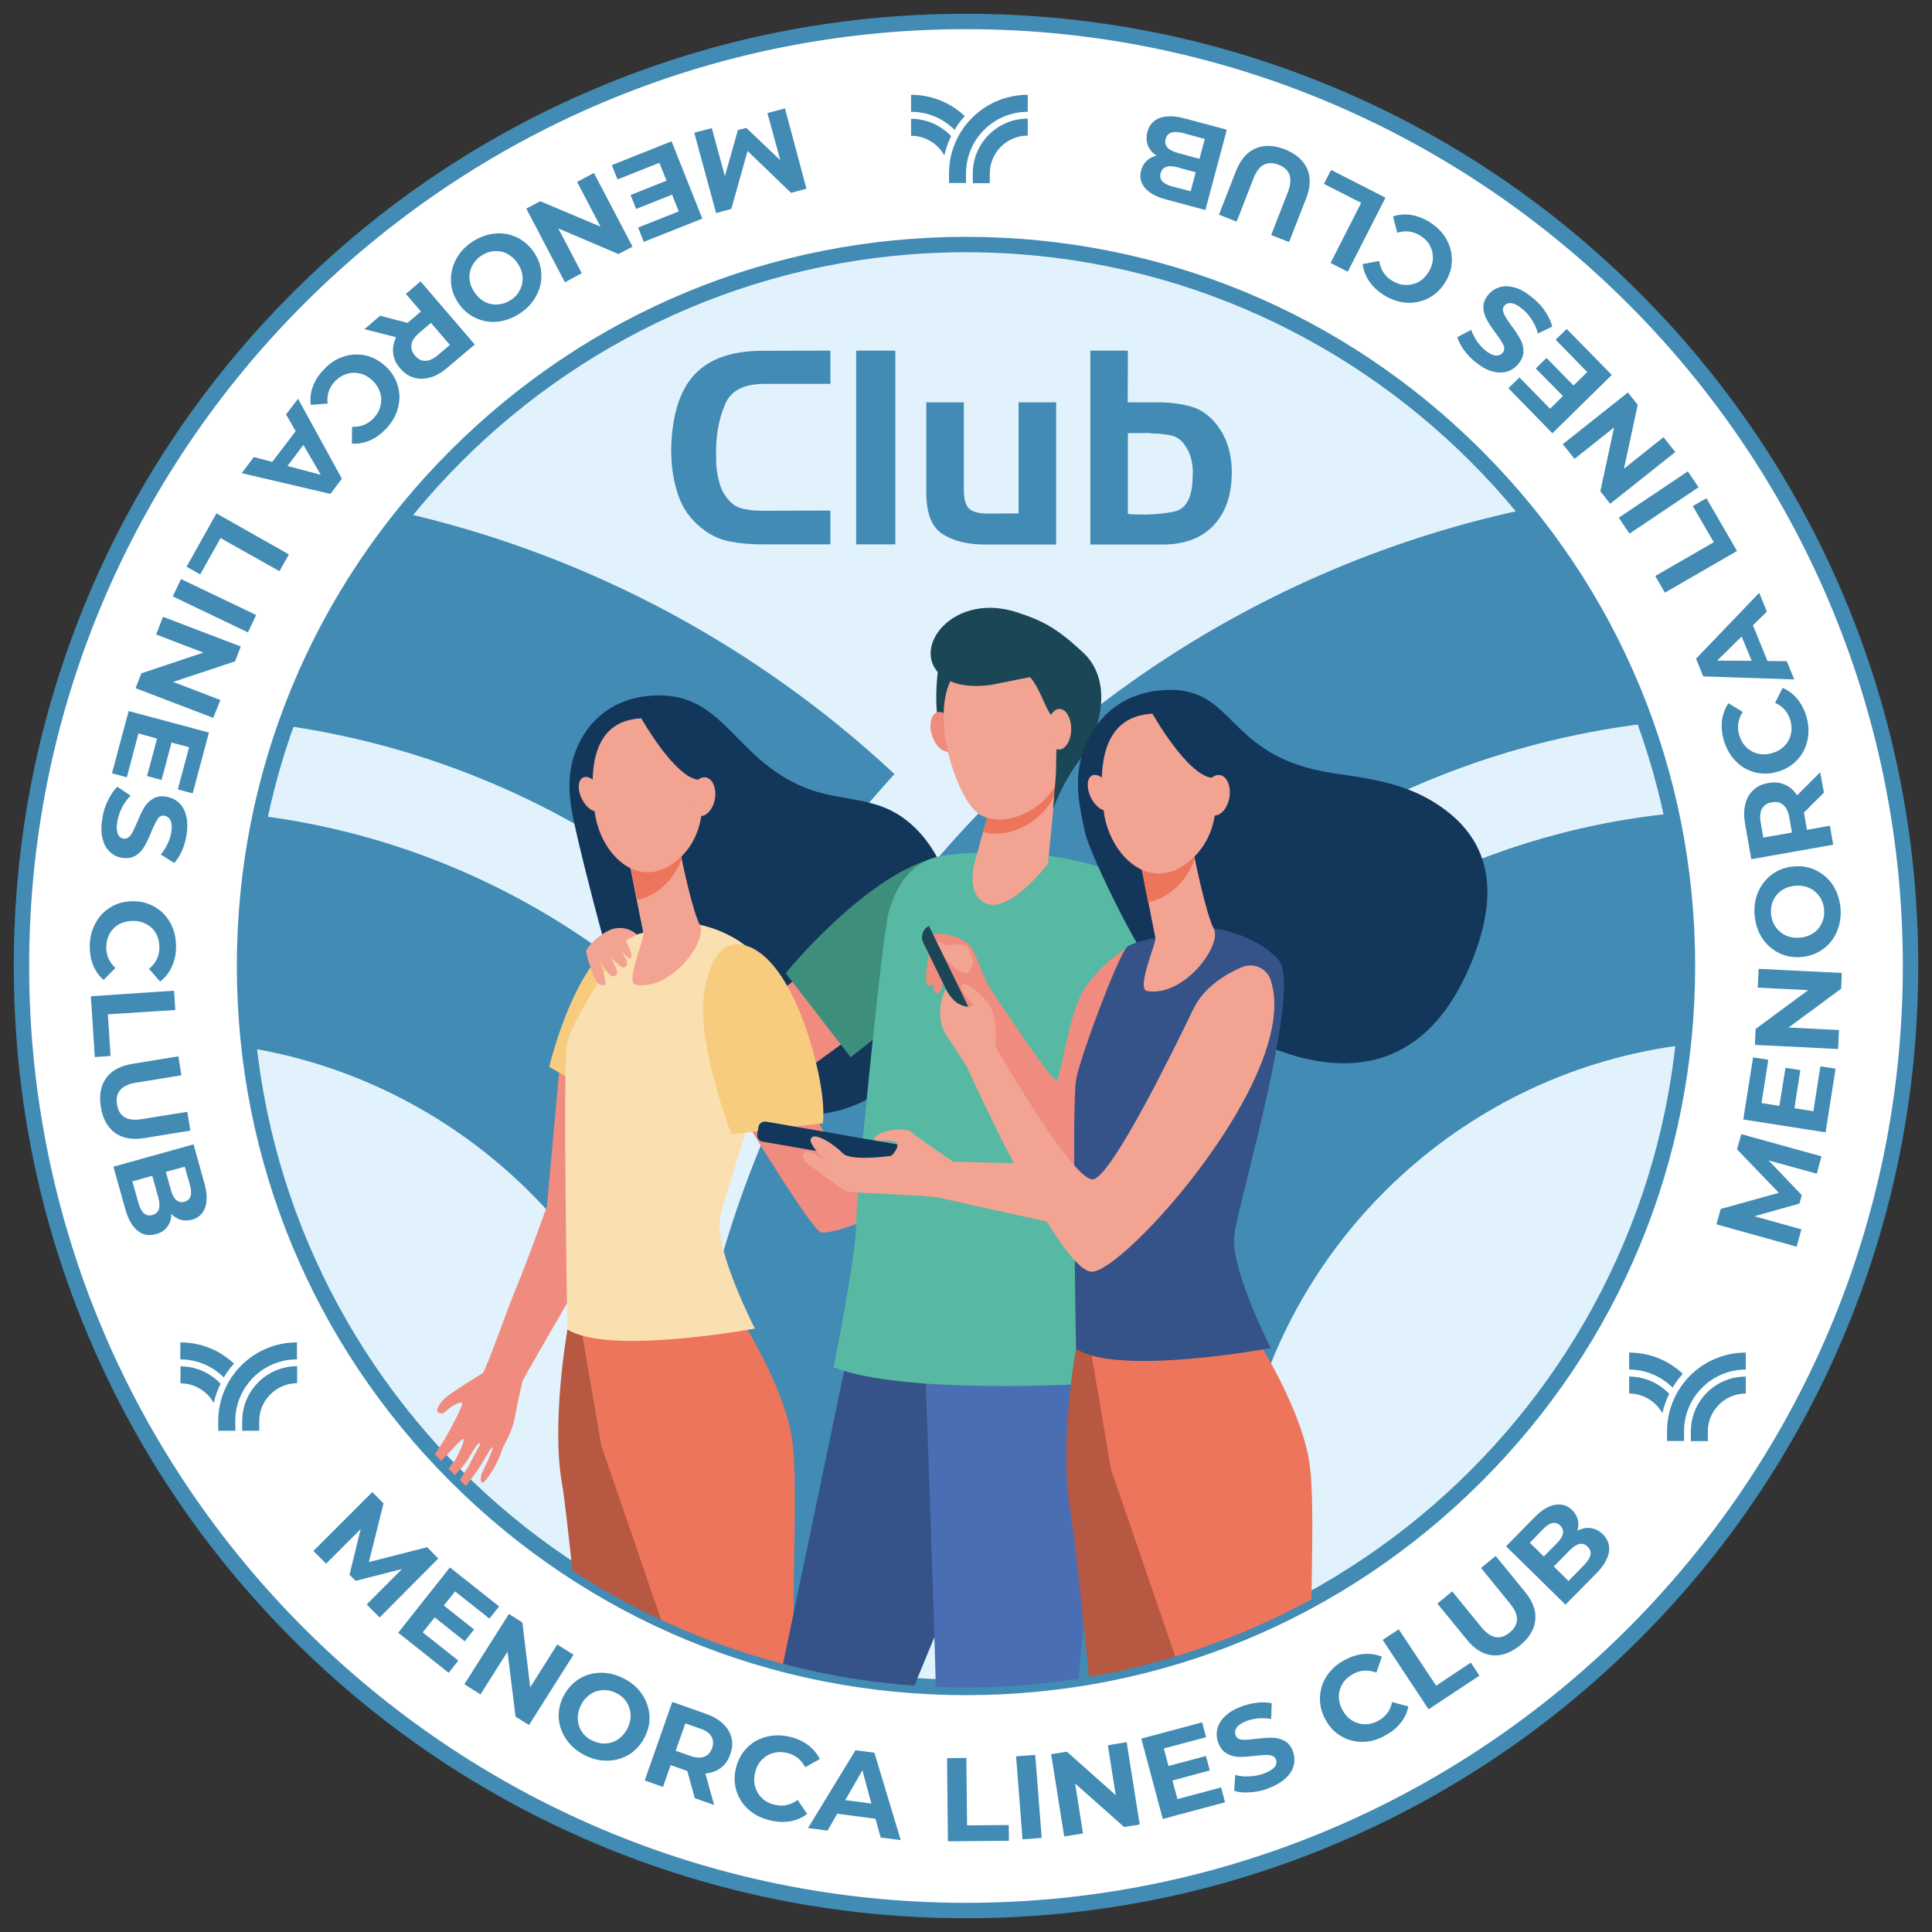 <?xml version="1.0" encoding="utf-8"?>
<!-- Generator: Adobe Illustrator 25.0.0, SVG Export Plug-In . SVG Version: 6.00 Build 0)  -->
<svg version="1.1" id="Capa_1" xmlns="http://www.w3.org/2000/svg" xmlns:xlink="http://www.w3.org/1999/xlink" x="0px" y="0px"
	 viewBox="0 0 1080 1080" style="enable-background:new 0 0 1080 1080;" xml:space="preserve">
<rect x="0" y="0" width="1080" height="1080" fill="#333333" stroke="none"/>
<style type="text/css">
	.st0{fill:#FFFFFF;}
	.st1{fill:#418BB4;}
	.st2{fill:#E1F2FC;}
	.st3{clip-path:url(#SVGID_1_);}
	.st4{fill-rule:evenodd;clip-rule:evenodd;fill:#418BB4;}
	.st5{clip-path:url(#SVGID_2_);}
	.st6{fill:#F08B7F;}
	.st7{fill:#13375A;}
	.st8{fill:#3D8F7C;}
	.st9{fill:#F7CC7F;}
	.st10{fill:#F3A391;}
	.st11{fill:#B75842;}
	.st12{fill:#ED755B;}
	.st13{fill:#FADFB1;}
	.st14{fill:#1A4655;}
	.st15{fill:#355389;}
	.st16{fill:#496EB3;}
	.st17{fill:#57B9A3;}
</style>
<g>
	<g>
		<circle class="st0" cx="540" cy="540" r="528"/>
		<path class="st1" d="M540,1072.3c-71.9,0-141.6-14.1-207.2-41.8c-63.4-26.8-120.3-65.2-169.2-114.1
			c-48.9-48.9-87.3-105.8-114.1-169.2C21.7,681.6,7.7,611.9,7.7,540s14.1-141.6,41.8-207.2c26.8-63.4,65.2-120.3,114.1-169.2
			S269.4,76.3,332.8,49.5C398.4,21.7,468.1,7.7,540,7.7s141.6,14.1,207.2,41.8c63.4,26.8,120.3,65.2,169.2,114.1
			c48.9,48.9,87.3,105.8,114.1,169.2c27.8,65.6,41.8,135.3,41.8,207.2s-14.1,141.6-41.8,207.2c-26.8,63.4-65.2,120.3-114.1,169.2
			c-48.9,48.9-105.8,87.3-169.2,114.1C681.6,1058.3,611.9,1072.3,540,1072.3z M540,16.3C251.3,16.3,16.3,251.3,16.3,540
			s234.9,523.7,523.7,523.7s523.7-234.9,523.7-523.7S828.7,16.3,540,16.3z"/>
	</g>
	<g>
		<g>
			<g>
				<circle class="st2" cx="540" cy="540" r="403.3"/>
				<path class="st1" d="M540,947.6c-108.9,0-211.2-42.4-288.2-119.4S132.4,648.9,132.4,540c0-108.9,42.4-211.2,119.4-288.2
					c77-77,179.4-119.4,288.2-119.4s211.2,42.4,288.2,119.4c77,77,119.4,179.4,119.4,288.2c0,108.9-42.4,211.2-119.4,288.2
					S648.9,947.6,540,947.6z M540,141c-220,0-399,179-399,399c0,220,179,399,399,399s399-179,399-399C939,320,760,141,540,141z"/>
			</g>
			<g>
				<defs>
					<circle id="SVGID_10_" cx="540" cy="540" r="403.3"/>
				</defs>
				<clipPath id="SVGID_1_">
					<use xlink:href="#SVGID_10_"  style="overflow:visible;"/>
				</clipPath>
				<g class="st3">
					<path class="st4" d="M92.9,400.9V271.7c157.2,0,300.6,61.6,407.1,161c-29.2,32-55.2,66.9-77.6,104.3
						C337.9,453,221.5,400.9,92.9,400.9L92.9,400.9z M345.3,731.6C296.4,642.9,201.2,582,92.9,582V452.7
						c119.6,0,227.9,50.9,304,131.8C374.2,630.6,356.6,679.8,345.3,731.6L345.3,731.6z"/>
					<path class="st4" d="M509.4,941.3H380.1v-72.7c0-329.6,267.4-596.9,596.9-596.9V401c-258.3,0-467.8,209.6-467.8,467.8
						L509.4,941.3L509.4,941.3z M689.9,868.7v72.7H560.7v-72.7c0-229.8,186.7-416.1,416.3-416.1v129.3
						C818.8,581.9,689.9,710.4,689.9,868.7L689.9,868.7z"/>
				</g>
			</g>
			<g>
				<defs>
					<circle id="SVGID_9_" cx="540" cy="540" r="403.3"/>
				</defs>
				<clipPath id="SVGID_2_">
					<use xlink:href="#SVGID_9_"  style="overflow:visible;"/>
				</clipPath>
				<g class="st5">
					<path class="st6" d="M239.9,816.4c0,0,3.6-4,4.5-5.4c1.2-1.7,4.5-7,4.5-7s10.8-19,9.3-19.8c-1.4-0.7-5.1,1.6-6.2,2.4
						c-1.1,0.9-2.4,1.9-3.5,2.9c-1.1,0.9-2.7,0.9-3.9-0.3s2.2-6,3.8-7.3c4.8-4.3,19.7-13.2,21.3-14.2c1.9-1.2,14.4-37.6,19.7-49.8
						c8.1-20.1,15.4-41.3,16.3-43.4l8.4-92.6l35.2-10.1c0,0-7.9,102.9-8.9,108c-0.4,2.4-22.8,47.6-22.8,47.6
						c-12.4,21.5-23.4,40.5-25.4,44.3c0,0-3,12.7-4.5,20.9c-1.4,8.2-6.1,15.2-6.9,17.4c-0.1,0.3-2.3,8.2-8.3,16.2
						c-5.2,6.9-3.4-2.1-3.4-2.1s7.3-14.5,6.1-15c-1-0.3-4.5,7.9-10.2,15.5c-1.4,2-2.9,3.9-4.2,5.7c-3.6,4.7-7.4,3.8-4.4-1.7
						c1-1.9,2.8-5.1,4.4-7.2c1.8-2.2,2.6-4.9,3.8-7c2.3-4.2,4-7.2,3.8-7.2c-0.3,0-0.4-1.2-2,0.9c-2,2.4-4.9,8.7-8.1,12
						c-1.8,1.9-5.2,6.2-5.2,6.2s-6.4,6.2-6.9,6c-2.4-1.6,0.9-7.3,3.7-9.7c1-2.3,4.8-6.8,4.8-6.8s5.7-10.5,4.2-11.4
						c-1.2-0.7-19.7,22-22,20.3C234.7,823.5,239.9,816.4,239.9,816.4"/>
					<path class="st6" d="M595,619.9c0.4-0.3,1.7-2.4,3-3.9c1.8-2.1,3.5-3.7,3.5-3.7s0-1.4,0.6-3.6c0.2-0.9,1-2.1,1.2-3.1
						c0.2-1,0.1-2.2,0.4-3.2c0.7-2.6,1.9-4.3,3.3-4.1c1.2,0.2-0.9,15.7-0.9,15.7c-7.8,9.7-11.1,23.6-43.6,34
						c-15.9,8.1-96.4,45-104,40.7c-4.3-2.3-25.4-35.3-40.9-60.8c7.5-3.8,23.5-11.9,32.2-16.5c8.4,17.8,20.4,40.3,23.3,41.3
						c0.8,0.2,2.4,0.3,63.5-19c1.6-0.6,3.1-1,4.8-1.4c4.3-1.3,8.9-2.9,13.8-4.4l8.4-12.9c0,0,16.6-17.8,19.2-16.5
						c1.2,0.6,0.4,2.6-0.9,4.7v0.1c-0.2,0.3-0.3,0.7-0.6,0.9c-1.4,2.2-3.2,4.4-3.4,5.1c-0.3,0.8-0.8,2.3-0.9,4
						c14.3-7.8,11.9-8.3,14.9-12.4c0.7-1,1.9-1.9,2.6-2.8c1.1-1.7,1.2-3.7,2.2-5c1.3-1.9,3.3-2.7,4-2.7c0.8-0.1,0.8,1.2,0.2,3.2
						c-3.4,12.2-11.1,18.5-12.4,21.4c-0.9,1.9,2.1-0.6,5.3-5.5c0.8-1.2,2.4-2.4,3.3-4.2c0.6-1.2,0.7-2.7,1.2-3.9
						c0.6-1.1,1.3-2,1.8-2.9c0.7-1.2,1-3.2,1.6-4.1c2.1-3.3,3.9-4.3,4.4-4.4c1.2-0.2-4.7,17.8-4.7,17.8s-6.3,10.5-8,12.7
						C593.1,620.3,592.7,622.1,595,619.9"/>
					<path class="st7" d="M322.1,465.1c-3.7-16.4-7.1-33,2.3-51c7.7-14.7,21-23,36.4-24.9c43.7-5.2,47.5,33.9,88.9,51
						c17.7,7.3,35.9,5.2,51.7,14.7c28.6,17.1,43.8,64.8,24.8,109.5c-46.5,109-155.8,37.6-169.9,16.2
						C345.9,564.5,324.4,475.6,322.1,465.1"/>
					<path class="st6" d="M333.5,537.1c23.4,7.3,86.8,27.9,90.1,27.1l57.8-46.1l35.6,31.2c0,0-79.3,58.8-83.8,61
						c-3.3,1.6-73.2-34.4-106.1-50.5C327.4,549.1,328.3,546.5,333.5,537.1"/>
					<path class="st8" d="M439.2,544l36.3,47c0,0,38.2-29.4,52.2-45.2c17.1-19.2,35.7-60.3,33.1-61.8c-7.8-4.2-24.4-7.7-35.9-5
						C484.9,487.7,439.2,544,439.2,544"/>
					<path class="st9" d="M343.6,617.4l-36.6-21c0,0,16.6-70.2,46.4-72.5L343.6,617.4z"/>
					<path class="st10" d="M496.6,1154.1c0,0,3.1,31.6,11.1,37.4c8,5.8,18.6,27.3,13.3,38.9c-1.7,3.7-5,5.8-8.8,6.9
						c-11.2,3.4-23.2-2.3-27.9-13.1c-2.7-6-5-14-5.4-24.1c-1.2-25.6-9.2-38.7-9.2-38.7L496.6,1154.1z"/>
					<path class="st10" d="M373.8,1167c0,0-2.6,31.9-0.4,42.3c1.1,5.6,7.2,17,4.4,22.2c-2.8,5.2-6,6.5-6,6.5l-72.5,1.2
						c-4,0.1-1.3-2.4,1.9-4.8c5.2-3.8,9.4-6.3,26.1-14.4c1.1-0.6,5-3,6.4-3.9c3.7-2.2,7.2-5.7,10.4-9.1c5.2-5.8,5.7-33.9,5.7-33.9
						L373.8,1167z"/>
					<path class="st11" d="M317.2,743.2c0,0-9.1,51.7-3.1,85.7c6,34,34.7,348.5,34.7,348.5l31.9,1.8c0,0,6.7-131.5,5.5-149.7
						c-1.2-18.3-10.6-48.9-10.6-48.9l3.2-106.1l-40.4-139.3L317.2,743.2z"/>
					<path class="st12" d="M411.1,732.3c0,0,25.2,37.9,31.2,69.2c6,31.3-4.4,127.6,7.1,168.6c6.2,22.2,29.9,56.5,33.5,85.3
						c3.5,28.8,17.7,103.9,17.7,103.9l-31.9,6.3l-74.3-187.9L336.1,808l-15-87.5L411.1,732.3z"/>
					<path class="st13" d="M390.8,516.9c0,0,17.3,2.9,30.2,15.4c27.6,27-16.2,131.2-18.6,149.4c-2.4,18.3,19.6,61,19.6,61
						s-82.4,15.2-104.8,0.4c0,0-2.7-146.7-0.2-159.7c2.4-13.1,29.2-53.3,34.1-58.5C355.8,519.7,390.8,516.9,390.8,516.9"/>
					<path class="st10" d="M379.7,472.4c0,0,0.2,1,0.4,2.7c1.4,8,7.2,34.5,11.1,41.9c4.7,8.8-16,37-35.9,33.5
						c-5.9-1,5-25.9,4.4-28.5c-1-5-2.3-11.9-3.8-19c-0.8-4-1.6-8-2.3-11.8c-2.1-10.8-3.9-19.5-3.9-19.5L379.7,472.4z"/>
					<path class="st12" d="M380.2,475.1c-0.3-1.7-0.4-2.7-0.4-2.7l-29.8-0.8c0,0,1.8,8.8,3.9,19.5c0.8,3.8,1.6,7.8,2.3,11.8
						c4.5-0.7,9.4-2.9,14.2-7.1c5.2-4.6,8.7-10.1,10.8-16C380.7,478,380.4,476.3,380.2,475.1"/>
					<path class="st10" d="M361.8,401.5c0,0,12.2,1.7,21,13.1c8.8,11.3,18.3,46.5-3.5,65.7c-21.8,19.1-43.5-2.6-46.7-25.5
						C329.3,431.8,329.9,400.7,361.8,401.5"/>
					<path class="st10" d="M325.4,446.9c2.7,5.1,7,7.9,9.8,6.2c2.8-1.6,3-7,0.3-12.1c-2.7-5.1-7-7.9-9.8-6.2
						C322.9,436.4,322.8,441.9,325.4,446.9"/>
					<path class="st7" d="M358.1,400.9c0,0,18.7,33.4,32.2,35c13.4,1.6,15.2,19.3,15.2,19.3s-4.8-41-18.1-48.9
						C374.1,398.5,358.1,400.9,358.1,400.9"/>
					<path class="st10" d="M385.8,443.9c-1.1,6,1.1,11.4,4.9,12.2c3.8,0.8,7.8-3.4,8.9-9.3c1.1-6-1.1-11.4-4.9-12.2
						C390.9,433.8,386.9,438,385.8,443.9"/>
					<path class="st8" d="M482.2,1218.5c17.4,3.2,29.1-7,35-14.7c4.4,8.7,7.1,19.4,3.9,26.5c-2.9,6.2-10.6,8-17.3,8.2
						c-7,0.2-13.5-3.4-17-9.4C485.2,1226.3,483.5,1222.7,482.2,1218.5"/>
					<path class="st8" d="M333.7,1215.9c19.2,4.9,33.4,1.6,41.3-1.7c2,5.8,4.8,13.1,3.3,17.2c-1.8,5.1-4.2,6.3-6.4,6.3
						c-17.5,0.4-64.1,1.1-77.5,1.2c-1.9,0-2.9-2.1-1.7-3.6C295.9,1231.7,332.3,1216.8,333.7,1215.9"/>
					<path class="st9" d="M460,627.9l-51.2,6.2c0,0-19-50.5-15.4-77.1c3.5-26.5,13.5-29.2,19.1-29.1c15.4,0.6,30.2,21.1,40.1,53.3
						C462.5,613.4,460,627.9,460,627.9"/>
					<path class="st10" d="M462.8,1175.4l1.7,29.9c0.7,3.8,3.1,13.1,3.1,16.5c0,12.9-57.3-11-44.5-16.7c1.1-0.6,7.2-4.4,7.7-8.8
						c0.6-6.8,2.1-20.4,2.1-20.4L462.8,1175.4z"/>
					<path class="st14" d="M423.2,1205.1c0,0,13.4,4,20.4,4.9c6.9,1,16-7.3,20.9-5.1c5.3,2.4,4.3,31.6,4.3,31.6s-75.1,5.9-95.4-0.7
						C365.3,1233.2,395.7,1214.2,423.2,1205.1"/>
					<path class="st10" d="M589.2,1175.4l1.7,29.9c0.7,3.8,3.1,13.1,3.1,16.5c0,12.9-57.3-11-44.5-16.7c1.1-0.6,9.1-7.3,9.4-11.8
						c0.6-6.8,0.2-17.5,0.2-17.5L589.2,1175.4z"/>
					<path class="st14" d="M549.6,1205.1c0,0,13.4,4,20.4,4.9c6.9,1,16-7.3,20.9-5.1c5.3,2.4,6.8,31,6.8,31s-79.7,7.4-97.8,2.1
						C491.6,1235.6,522,1214.2,549.6,1205.1"/>
					<path class="st15" d="M498.3,745.8L474,756.2l-50.9,243.9l2.1,182.9l40.9,1c0,0,19.1-160,19.1-172.3
						c0-12.4,88.1-216.9,88.1-216.9L498.3,745.8z"/>
					<path class="st16" d="M517,759.1c0,0,6.8,185.1,6.8,216.7c0,31.6,9.6,209.7,9.6,209.7l56.9,1.9c0,0,3-54.1,7.3-133.6
						c0.7-12.4-0.9-37.5,0-50.5c6.4-92.7,19-180,13-214.6c-1-5.6-2.8-20.1-6.3-23.8C577.5,737.3,517,759.1,517,759.1"/>
					<path class="st17" d="M584.6,478.1c0,0,28.3,3.9,35.7,9.4c8.4,6.2,17.7,20,17.7,20s-34.7,164.3-34.8,192
						c0,21.4,7.5,73.9,7.5,73.9s-104.9,6.7-144.7-9.1c0,0,12.5-62.5,12.5-78.9c0-16.4,15-165.6,18.4-176c3.1-9.4,8.8-26.4,27.9-30.6
						C544.1,474.6,584.6,478.1,584.6,478.1"/>
					<path class="st7" d="M512.4,645.3l-0.7,3.9c-0.3,2-2.2,3.3-4.3,3l-81.1-14c-2-0.3-3.3-2.2-3-4.3l0.7-3.9c0.3-2,2.2-3.3,4.3-3
						l81.1,14.1C511.4,641.4,512.8,643.3,512.4,645.3"/>
					<path class="st10" d="M627.4,499.3c-9.5-0.2-18,62.6-11.9,68.7c6,6.2,7.2,83.6,7.2,83.6l-89.8-2.2
						c-1.8-1.2-20.5-13.8-23.3-16.5c-2.8-2.9-16.5-1.4-20.2,2.6c-3.7,4,8.1,0.8,11.3,2.9c3.2,2.2-2.4,7.7-2.4,7.7
						s-22.7,3.3-27.2-1.4c-4.4-4.7-16.3-12.7-17.9-8c-0.9,2.4,5.3,9.8,8.8,12.9c-4.3-3.2-9.4-6.7-11.2-6c-3.2,1.1-1.9,5.2-0.1,6.4
						c1.8,1.2,19.9,15,22.6,16c2.8,1,44.8,2,52,3.6c0,0,118.5,27,125.1,25.3c5.9-1.4,11.8-39.4,11.8-68.5
						C662.3,597.1,657.2,500.2,627.4,499.3"/>
					<path class="st17" d="M615.1,485c0,0,16.5,3.8,33.7,23.1c15.5,17.5,25.4,115.6,25.4,115.6l-53.7,8.7l-4.3-47.4l-14.3-21.7
						L615.1,485z"/>
					<path class="st10" d="M356,522.4c0,0-3.8-4.1-10.8-3.6c-7,0.4-16.2,9.3-17.4,12.5c-0.7,1.7,3.8,14.5,5.7,17.4
						c1.1,1.7,3.8,2.6,4.7,1.7c0.6-0.6,0-3.6-0.2-4.1c-0.3-1.2-2.7-9.2-2.7-9.2s4.6,8,6.7,8.6c2.1,0.4,3.2-1.2,3.1-1.9
						c-0.7-3.4-4.1-10-4.1-10s5.3,7.8,7.9,7c2.6-0.8,1.6-3.6,1.1-4.6c-0.3-0.9-4-6.3-4-6.3s5.8,8,6.9,5.1c0.7-1.8-3.1-9.3-3.1-9.3
						L356,522.4z"/>
					<path class="st10" d="M590.2,438.4l-4.4,44.4c0,0-21.5,28.4-34.9,22.1c-11.3-5.3-6-22.9-6-22.9s2-7.9,4.7-16.9
						c1.9-6.3,3.4-13.2,3.3-18.2C552.7,434.8,590.2,438.4,590.2,438.4"/>
					<path class="st12" d="M549.7,465c1.9-6.2,3.4-13,3.3-18c-0.3-12.2,37.3-8.5,37.3-8.5l-0.6,5.4c-0.2,0.7-0.4,1.2-0.8,1.8
						C581,461.1,562.2,469.1,549.7,465"/>
					<path class="st14" d="M524.9,370.7c0,0-4.4,25.1,1.8,42c6.2,16.8,14.5,26.4,14.5,26.4l19.7-67.7L524.9,370.7z"/>
					<path class="st6" d="M521,411.1c1.9,6,6.3,10,9.8,8.8c3.4-1.1,4.8-6.9,2.8-12.9c-1.9-6-6.3-10-9.8-8.8
						C520.4,399.4,519.1,405.1,521,411.1"/>
					<path class="st10" d="M577.9,373.4c0.9-0.7,21.6,47.1,12.8,64.4c-8.9,17.3-31.6,25.3-43.6,17.1c-13.2-9.1-28.7-59.2-12.9-78.8
						C550.1,356.4,577.9,373.4,577.9,373.4"/>
					<path class="st14" d="M568.5,342.3c14.6,4.7,22.6,9.1,36.9,22.4c17.6,16.4,9.4,45-1.6,59.7c-11,14.8-15.1,28-15.1,28
						s1.4-16.8,1.6-20.3c0.1-3.2,0.1-14.1,0.6-17.1c1.3-8.1,1.6-9.9-3.1-15c-3.6-4-6.2-15-12-21.5l-21.5,4.3c0,0-13.6,2.4-23-2
						C504.6,368.1,529.8,329.6,568.5,342.3"/>
					<path class="st10" d="M585.5,407.5c-0.1,6.3,2.8,11.4,6.4,11.5c3.7,0.1,6.8-5,6.9-11.2c0.1-6.3-2.8-11.4-6.4-11.5
						C588.7,396.1,585.6,401.3,585.5,407.5"/>
					<path class="st6" d="M634.3,550.6l-4.5-20.8c0,0-15,9.5-23.7,23.1c-8.8,13.5-12.9,49.7-15.4,51.1c-2.4,1.3-30.1-41.2-34.9-48
						c-6-8.3-8.2-17.9-12-25.1c-3.8-7.2-16.9-9.7-21.8-8.8c-5,0.9,6.9,22.1,6.9,22.1s29.9,52.1,39.9,80.5c10,28.5,41.1,42.1,46.1,38
						C619.7,658.7,634.3,550.6,634.3,550.6"/>
					<path class="st10" d="M543.4,535c0,0-1.2-5.4-4.5-6.5c-3.3-1.1-9.2-0.1-9.5,0c-0.3,0.1-6.9-3.3-6.9-3.3l5.3,10
						c0,0,10.4,12.3,14,7.8C545.2,538.1,543.4,535,543.4,535"/>
					<path class="st6" d="M520.6,525.5c0,0-3.8,19.2-2.8,23.2c1,4,3.3,1.9,3.8,1c1.9-3.7,3.1-16,3.1-16L520.6,525.5z"/>
					<path class="st6" d="M528.7,541.5c0,0-1.8,11.9-3.7,13.3c-1.2,0.9-2.8,0.3-3.2-2c-0.4-2.4,2.4-17.1,2.4-17.1L528.7,541.5z"/>
					<path class="st14" d="M539.7,575.3l6.2-3.1l-26.6-54.6c-3.4,1.7-4.9,5.9-3.2,9.3L539.7,575.3z"/>
					<path class="st7" d="M606.5,465.1c-3.8-17.1-7.4-34.3,2.4-53.1c8-15.2,21.8-23.9,37.8-25.9c45.4-5.4,35.7,37.1,99.2,46.2
						c19.7,2.9,38,5.5,54.5,15.4c29.7,17.8,40.9,46.2,21.2,92.5c-48.2,113.4-166.7,17.1-181.3-5.2
						C629.4,518.5,608.9,476.1,606.5,465.1"/>
					<path class="st10" d="M788,1181.4c0,0,3.2,32.9,11.5,38.9c8.3,6,19.4,28.3,13.9,40.4c-1.8,3.8-5.2,6-9.1,7.2
						c-11.6,3.6-24.1-2.4-29.1-13.7c-2.8-6.2-5.2-14.5-5.7-25.1c-1.2-26.6-9.5-40.3-9.5-40.3L788,1181.4z"/>
					<path class="st10" d="M660.3,1194.8c0,0-2.7,33.2-0.4,44c1.1,5.8,7.4,17.7,4.5,23.1c-2.9,5.4-6.2,6.8-6.2,6.8l-75.4,1.2
						c-4.1,0.1-1.4-2.6,1.9-5c5.4-4,9.8-6.7,27.1-15c1.1-0.6,5.2-3.1,6.8-4.1c3.8-2.3,7.5-5.9,10.8-9.5c5.4-6,5.9-35.2,5.9-35.2
						L660.3,1194.8z"/>
					<path class="st11" d="M601.4,754.2c0,0-9.5,53.8-3.2,89.2c6.2,35.3,36.2,362.4,36.2,362.4l33.3,1.9c0,0,7-136.7,5.8-155.7
						c-1.2-19-11.1-50.8-11.1-50.8l3.3-110.4l-42.1-144.9L601.4,754.2z"/>
					<path class="st12" d="M699.1,742.9c0,0,26.2,39.3,32.4,71.9c6.2,32.5-4.5,132.7,7.4,175.3c6.5,23.1,31.1,58.7,34.8,88.6
						c3.8,29.9,18.4,108,18.4,108l-33.3,6.6L681.7,998l-60.6-176.5l-15.5-90.9L699.1,742.9z"/>
					<path class="st15" d="M678,518.9c0,0,23,2.6,36.6,17.5c13.8,14.9-22.2,134.9-24.6,153.9c-2.4,19,20.4,63.3,20.4,63.3
						s-85.6,15.9-108.9,0.4c0,0-2.4-136.7,0-150.2c2.4-13.5,23.3-68.7,28.3-74.2C634.7,524.4,678,518.9,678,518.9"/>
					<path class="st10" d="M710.3,547.8c-2.2-6.7-9.8-9.9-16.2-7.1c-8.9,3.8-21.1,11.1-27.1,23.5c-10,20.8-44.9,92.3-55.7,95
						c-10.8,2.7-54.8-74.2-54.8-74.2s1.2-13.5-2.4-21.3c-3.8-7.7-15-15.9-16.6-13.1c-1.7,2.7,6.2,9.5,6.2,10.9
						c0,1.3-3.3,2.2-7.9-0.4c-4.5-2.7-7.1-8.2-7.1-8.2s-7.5,13.7,0.4,25.9c7.9,12.2,11.2,17.2,11.2,17.2s51.1,113.6,69.8,114.9
						C627.6,712,727.9,600.6,710.3,547.8"/>
					<path class="st10" d="M666.4,472.8c0,0,0.2,1,0.6,2.8c1.6,8.3,7.5,36,11.5,43.5c4.9,9.2-16.6,38.4-37.3,34.9
						c-6.2-1.1,5.2-26.9,4.7-29.6c-1-5.2-2.4-12.3-3.9-19.7c-0.8-4.1-1.7-8.3-2.4-12.2c-2.2-11.2-4-20.3-4-20.3L666.4,472.8z"/>
					<path class="st12" d="M666.9,475.4c-0.3-1.8-0.6-2.8-0.6-2.8l-30.9-0.8c0,0,1.8,9.1,4,20.3c0.8,3.9,1.6,8.1,2.4,12.2
						c4.8-0.7,9.8-3,14.8-7.4c5.4-4.8,9.1-10.5,11.2-16.7C667.4,478.4,667.1,476.7,666.9,475.4"/>
					<path class="st10" d="M647.8,398.9c0,0,12.6,1.8,21.7,13.5c9.2,11.9,19.1,48.4-3.8,68.3c-22.7,19.9-45.3-2.7-48.6-26.5
						C614,430.5,614.6,398.1,647.8,398.9"/>
					<path class="st10" d="M610,446.2c2.7,5.2,7.3,8.2,10.2,6.5c2.9-1.7,3.1-7.3,0.3-12.5c-2.7-5.2-7.3-8.2-10.2-6.6
						C607.4,435.3,607.3,440.9,610,446.2"/>
					<path class="st7" d="M643.9,398.4c0,0,19.5,34.8,33.5,36.4c14,1.6,15.7,20.1,15.7,20.1s-5-42.6-18.9-50.8
						C660.5,395.9,643.9,398.4,643.9,398.4"/>
					<path class="st10" d="M672.9,443.1c-1.1,6.2,1.1,11.9,5.1,12.7c4,0.8,8.1-3.6,9.2-9.8c1.1-6.2-1.1-11.9-5.1-12.7
						C678.1,432.6,674,436.9,672.9,443.1"/>
					<path class="st8" d="M772.9,1248.4c18.1,3.3,30.2-7.3,36.4-15.2c4.5,9,7.4,20.2,4,27.5c-3,6.4-11.1,8.2-18,8.6
						c-7.2,0.2-14.1-3.6-17.6-9.9C776.1,1256.4,774.4,1252.7,772.9,1248.4"/>
					<path class="st8" d="M618.5,1245.8c20,5.1,34.7,1.7,42.9-1.7c2.1,6,5,13.5,3.4,17.9c-1.9,5.3-4.4,6.6-6.8,6.6
						c-18.2,0.4-66.7,1.1-80.6,1.3c-1.9,0-3-2.2-1.8-3.8C579.2,1262.1,617.1,1246.7,618.5,1245.8"/>
				</g>
			</g>
		</g>
		<g>
			<path class="st1" d="M405.6,225.4c-3.2,7.2-5,15.4-5.3,24.9c0,1.6,0,3.2,0,4.9c0,1.6,0.1,3.3,0.1,5c0.3,3.5,1,7,1.9,10.3
				c1,3.4,2.7,6.4,5,9c2.4,2.7,5.2,4.4,8.4,5c3.2,0.7,6.4,1,9.7,1c0.2,0,0.4,0,0.7,0c0.2,0,0.5,0,0.7,0l37.4-0.1v18.9h-38.5
				c-6.1,0-12-0.5-17.7-1.6c-5.7-1.1-11.1-3.6-16.1-7.7c-6-4.9-10.3-10.9-12.7-18c-2.4-7.1-3.7-14.3-3.9-21.8
				c-0.1-1.6-0.1-3.2-0.1-4.7c0.1-1.5,0.1-3,0.2-4.6c1.1-17.1,5.8-29.7,14-37.7c8.2-8,20.5-12.1,36.9-12.1l37.9-0.1v18.6h-37.2
				C415.9,214.7,408.8,218.3,405.6,225.4z"/>
			<path class="st1" d="M478.6,304.4V196h21.9v108.3H478.6z"/>
			<path class="st1" d="M550.9,304.4c-10.1,0-18.2-2-24.2-6c-6-4-8.9-11.7-8.9-23v-50.5h21v48.8c0,5.3,1,8.9,3,10.7
				c2,1.8,5.6,2.7,10.7,2.7l16.9-0.1v-62.1h21v79.5H550.9z"/>
			<path class="st1" d="M630.4,224.9h18.1c6.1,0.1,11.9,0.9,17.4,2.4c5.4,1.5,10.1,4.9,14.2,10c3.3,4.3,5.6,8.9,6.9,14
				c1.3,5.1,1.8,10.3,1.5,15.6c-0.5,11.7-4.1,20.8-10.8,27.5c-6.7,6.7-16,10-27.8,10h-40.4V196h21L630.4,224.9L630.4,224.9z
				 M643.3,242.1h-12.8v45.2c1,0.1,2.1,0.2,3.1,0.2c1,0.1,2.1,0.1,3.1,0.1c7,0.2,13.5-0.4,19.6-1.6c6-1.3,9.4-6.5,10.2-15.5
				c0.1-1.2,0.2-2.4,0.2-3.7c0.1-1.3,0.1-2.5,0.1-3.7c-0.1-2.2-0.4-4.4-0.9-6.5c-0.5-2.1-1.3-4.1-2.4-5.9c-2.2-4-5-6.4-8.5-7.2
				c-3.5-0.8-7.3-1.2-11.5-1.2L643.3,242.1L643.3,242.1z"/>
		</g>
	</g>
	<g>
		<path class="st1" d="M205,896.9l19.7-19.8l-25.9,6.6l-3.4-3.4l6.2-25.5l-19.3,19.3l-7.1-7.1l32.9-32.9l6.3,6.3l-8.2,32.8l32.6-8.3
			l6.2,6.3l-32.8,33L205,896.9z"/>
		<path class="st1" d="M256.2,928.3l-5.4,6.8l-28.2-22.4l28.9-36.5L279,898l-5.4,6.8l-19.2-15.2l-6.3,7.9l16.9,13.4l-5.2,6.6
			L243,904.1l-6.7,8.4L256.2,928.3z"/>
		<path class="st1" d="M320.6,925l-24.9,39.3l-7.5-4.7l-4.5-36.3l-15.1,23.9l-9-5.7l24.9-39.3l7.5,4.8l4.4,36.2l15.1-23.9L320.6,925
			z"/>
		<path class="st1" d="M316.9,972.8c-2.6-3.6-4.1-7.5-4.5-11.7c-0.4-4.2,0.4-8.4,2.4-12.5c2-4.1,4.8-7.3,8.3-9.7
			c3.6-2.3,7.5-3.6,11.9-3.8c4.4-0.2,8.8,0.8,13.1,2.9c4.4,2.1,7.8,4.9,10.4,8.5c2.6,3.6,4,7.5,4.5,11.7c0.4,4.3-0.4,8.4-2.4,12.5
			c-2,4.1-4.8,7.3-8.3,9.7c-3.6,2.3-7.6,3.6-11.9,3.8c-4.4,0.2-8.7-0.7-13.1-2.8C322.9,979.2,319.5,976.4,316.9,972.8z M338.8,974.6
			c2.5-0.2,4.9-1,7-2.5c2.1-1.5,3.8-3.5,5.1-6.1c1.2-2.6,1.8-5.2,1.6-7.8c-0.2-2.6-1-4.9-2.4-7c-1.4-2.1-3.4-3.7-5.9-4.9
			c-2.5-1.2-5-1.7-7.5-1.5c-2.5,0.2-4.9,1-7,2.5c-2.1,1.5-3.8,3.5-5.1,6.1c-1.2,2.6-1.8,5.2-1.6,7.8c0.2,2.6,0.9,4.9,2.4,7
			c1.4,2.1,3.4,3.8,5.9,4.9C333.7,974.2,336.2,974.8,338.8,974.6z"/>
		<path class="st1" d="M388.4,1005.2l-4.2-15.2l-0.5-0.2l-8.8-3.1l-4.3,12.2l-10.2-3.6l15.4-43.9l19,6.7c3.9,1.4,7,3.2,9.4,5.5
			c2.4,2.3,4,4.9,4.7,7.8c0.7,2.9,0.5,6-0.7,9.3c-1.1,3.3-2.9,5.8-5.3,7.6c-2.4,1.8-5.3,2.8-8.6,3.1l4.9,17.6L388.4,1005.2z
			 M397.7,970.7c-1.1-1.9-3.2-3.4-6.3-4.4l-8.3-2.9l-5.4,15.3l8.3,2.9c3,1.1,5.6,1.2,7.7,0.4c2.1-0.8,3.5-2.4,4.4-4.8
			C398.9,974.7,398.8,972.6,397.7,970.7z"/>
		<path class="st1" d="M418.5,1011.6c-3.3-2.9-5.5-6.4-6.8-10.4c-1.3-4.1-1.4-8.3-0.3-12.8c1.1-4.5,3.1-8.2,6.1-11.3
			c3-3.1,6.6-5.1,10.8-6.2c4.2-1.1,8.6-1.1,13.3,0c3.9,0.9,7.3,2.5,10.1,4.6c2.8,2.1,5,4.7,6.6,7.8l-8.2,4.6
			c-2.2-4.3-5.6-6.9-10.1-8c-2.8-0.7-5.5-0.6-7.9,0.1c-2.5,0.7-4.6,2-6.4,3.9c-1.8,1.9-3,4.3-3.6,7.1c-0.7,2.8-0.7,5.5,0.1,7.9
			c0.7,2.5,2,4.6,3.9,6.4c1.9,1.8,4.3,3,7.1,3.6c4.5,1.1,8.7,0.2,12.7-2.7l5.3,7.8c-2.8,2.1-5.9,3.5-9.4,4.1
			c-3.5,0.6-7.2,0.5-11.2-0.5C425.7,1016.5,421.8,1014.5,418.5,1011.6z"/>
		<path class="st1" d="M489.4,1016.7l-21.4-2.8l-5.4,9.4l-10.9-1.4l26.5-43.5l10.6,1.4l14.7,48.8l-11.2-1.4L489.4,1016.7z
			 M487.1,1008.2l-5-18.6l-9.6,16.7L487.1,1008.2z"/>
		<path class="st1" d="M529.4,982.8l10.8-0.1l0.4,37.7l23.3-0.2l0.1,8.8l-34.1,0.3L529.4,982.8z"/>
		<path class="st1" d="M568,981.8l10.7-0.8l3.6,46.4l-10.7,0.8L568,981.8z"/>
		<path class="st1" d="M629.8,973.9l7.3,46l-8.7,1.4L601,997l4.4,27.9l-10.5,1.7l-7.3-46l8.8-1.4l27.3,24.3l-4.4-27.9L629.8,973.9z"
			/>
		<path class="st1" d="M682.6,999.2l2.2,8.3l-34.8,9.3l-12-44.9l34-9.1l2.2,8.3l-23.6,6.3l2.6,9.8l20.9-5.6l2.2,8.1l-20.9,5.6
			l2.8,10.4L682.6,999.2z"/>
		<path class="st1" d="M699,1001.9c-3.6,0.3-6.6,0-9.1-0.8l0.6-8.9c2.4,0.7,5,1,7.9,0.8c2.9-0.1,5.6-0.7,8.2-1.6
			c2.9-1.1,4.8-2.3,5.9-3.6c1.1-1.4,1.3-2.7,0.8-4.2c-0.4-1-1.1-1.8-2.2-2.1c-1.1-0.4-2.3-0.5-3.7-0.5c-1.4,0.1-3.3,0.2-5.6,0.5
			c-3.6,0.4-6.6,0.7-9,0.6c-2.4,0-4.7-0.6-6.9-1.8c-2.2-1.2-3.8-3.2-4.9-6.1c-0.9-2.5-1.1-5.1-0.5-7.7c0.6-2.6,2.1-5,4.4-7.2
			c2.3-2.2,5.5-4.1,9.5-5.5c2.8-1,5.6-1.7,8.5-2c2.9-0.3,5.6-0.2,8,0.3l-0.3,8.8c-4.9-0.8-9.3-0.4-13.4,1c-2.8,1-4.8,2.3-5.8,3.7
			s-1.2,2.9-0.7,4.4c0.6,1.5,1.7,2.3,3.6,2.5c1.8,0.1,4.5,0,7.9-0.5c3.6-0.4,6.6-0.7,9-0.6c2.4,0,4.7,0.6,6.8,1.7
			c2.1,1.1,3.8,3.2,4.8,6.1c0.9,2.5,1.1,5,0.4,7.6c-0.6,2.6-2.1,5-4.5,7.2c-2.3,2.2-5.5,4.1-9.5,5.6
			C706.1,1000.9,702.6,1001.7,699,1001.9z"/>
		<path class="st1" d="M761.5,973.7c-4.4,0-8.4-1.1-12-3.3c-3.7-2.2-6.6-5.3-8.7-9.4c-2.2-4.1-3.1-8.2-2.9-12.5
			c0.2-4.3,1.5-8.2,3.9-11.8c2.4-3.6,5.7-6.6,10-8.8c3.6-1.9,7.1-3,10.6-3.3c3.5-0.3,6.9,0.2,10.1,1.5l-3.1,8.9
			c-4.5-1.7-8.8-1.5-12.9,0.7c-2.5,1.4-4.5,3.1-5.9,5.3c-1.4,2.2-2.1,4.6-2.2,7.1c0,2.6,0.6,5.2,2,7.7c1.3,2.5,3.1,4.5,5.3,5.9
			c2.2,1.4,4.6,2.1,7.1,2.2c2.6,0,5.2-0.6,7.7-2c4.1-2.2,6.7-5.6,7.7-10.4l9.1,2.4c-0.7,3.4-2.1,6.5-4.4,9.3c-2.2,2.8-5.1,5.1-8.7,7
			C770.1,972.6,765.8,973.7,761.5,973.7z"/>
		<path class="st1" d="M772.9,916.7l9-5.9l20.9,31.5l19.4-12.9l4.8,7.3l-28.4,18.8L772.9,916.7z"/>
		<path class="st1" d="M834.2,925.3c-5.2-0.5-9.9-3.4-14.2-8.7l-16.5-20.2l8.3-6.8l16.2,19.9c5.3,6.5,10.6,7.5,15.9,3.1
			c2.6-2.1,4-4.5,4.1-7.2c0.1-2.7-1.2-5.7-3.9-9l-16.2-19.9l8.2-6.7l16.5,20.2c4.3,5.3,6.2,10.5,5.6,15.7c-0.5,5.2-3.4,9.9-8.5,14.1
			C844.5,923.9,839.4,925.8,834.2,925.3z"/>
		<path class="st1" d="M889.2,854.2c2.5,0.3,4.7,1.5,6.8,3.5c2.9,2.9,4,6.2,3.4,10c-0.7,3.8-3.1,7.9-7.4,12.2L875.1,897l-33.2-32.6
			l15.9-16.2c4-4.1,7.8-6.4,11.5-7c3.7-0.6,6.8,0.3,9.5,2.9c1.6,1.6,2.7,3.4,3.2,5.4c0.5,2,0.4,4.1-0.2,6.2
			C884.3,854.4,886.7,853.9,889.2,854.2z M855.2,862.4l7.8,7.7l7.5-7.6c1.9-1.9,2.9-3.7,3.2-5.3s-0.2-3.1-1.5-4.4
			c-1.3-1.3-2.7-1.7-4.4-1.4c-1.6,0.3-3.4,1.5-5.2,3.4L855.2,862.4z M889.1,869.2c0.3-1.7-0.2-3.2-1.6-4.6c-2.8-2.7-6.1-2-10.1,2.1
			l-8.8,9l8.2,8.1l8.8-9C887.6,872.7,888.8,870.8,889.1,869.2z"/>
	</g>
	<g>
		<path class="st4" d="M910.7,765.6v-9.5c11.6,0,22.2,4.5,30,11.9c-2.2,2.4-4.1,4.9-5.7,7.7C928.8,769.5,920.2,765.6,910.7,765.6
			L910.7,765.6z M929.3,790c-3.6-6.5-10.6-11-18.6-11v-9.5c8.8,0,16.8,3.8,22.4,9.7C931.4,782.6,930.1,786.2,929.3,790L929.3,790z"
			/>
		<path class="st4" d="M941.4,805.5h-9.5v-5.4c0-24.3,19.7-44,44-44v9.5c-19.1,0-34.5,15.5-34.5,34.5L941.4,805.5L941.4,805.5z
			 M954.7,800.2v5.4h-9.5v-5.4c0-17,13.8-30.7,30.7-30.7v9.5C964.2,779,954.7,788.5,954.7,800.2L954.7,800.2z"/>
	</g>
	<g>
		<path class="st4" d="M509.3,62.5v-9.5c11.6,0,22.2,4.5,30,11.9c-2.2,2.4-4.1,4.9-5.7,7.7C527.4,66.3,518.8,62.5,509.3,62.5
			L509.3,62.5z M527.9,86.9c-3.6-6.5-10.6-11-18.6-11v-9.5c8.8,0,16.8,3.8,22.4,9.7C530,79.4,528.7,83,527.9,86.9L527.9,86.9z"/>
		<path class="st4" d="M540,102.3h-9.5V97c0-24.3,19.7-44,44-44v9.5C555.5,62.5,540,77.9,540,97L540,102.3L540,102.3z M553.3,97v5.4
			h-9.5V97c0-17,13.8-30.7,30.7-30.7v9.5C562.8,75.8,553.3,85.3,553.3,97L553.3,97z"/>
	</g>
	<g>
		<path class="st4" d="M100.8,759.9v-9.5c11.6,0,22.2,4.5,30,11.9c-2.2,2.4-4.1,4.9-5.7,7.7C118.9,763.8,110.3,759.9,100.8,759.9
			L100.8,759.9z M119.5,784.3c-3.6-6.5-10.6-11-18.6-11v-9.5c8.8,0,16.8,3.8,22.4,9.7C121.6,776.9,120.3,780.5,119.5,784.3
			L119.5,784.3z"/>
		<path class="st4" d="M131.6,799.8H122v-5.4c0-24.3,19.7-44,44-44v9.5c-19.1,0-34.5,15.5-34.5,34.5L131.6,799.8L131.6,799.8z
			 M144.9,794.4v5.4h-9.5v-5.4c0-17,13.8-30.7,30.7-30.7v9.5C154.4,773.3,144.9,782.8,144.9,794.4L144.9,794.4z"/>
	</g>
	<g>
		<path class="st1" d="M1015.6,656.1l-26.9-7.4l18.5,19.4l-1.3,4.7l-25.2,7.1l26.3,7.3l-2.7,9.7l-44.8-12.5l2.4-8.6l32.5-9
			L971,642.5l2.4-8.5l44.8,12.4L1015.6,656.1z"/>
		<path class="st1" d="M1017.6,596.1l8.5,1.3l-5.6,35.6l-46-7.2l5.5-34.7l8.5,1.3l-3.8,24.2l10,1.6l3.4-21.3l8.3,1.3l-3.3,21.3
			l10.6,1.7L1017.6,596.1z"/>
		<path class="st1" d="M983.1,541.6l46.5,2.3l-0.4,8.8l-29.4,21.7l28.2,1.4l-0.5,10.6l-46.5-2.3l0.4-8.9l29.4-21.7l-28.2-1.4
			L983.1,541.6z"/>
		<path class="st1" d="M1026.6,521.3c-1.8,4-4.5,7.2-8,9.6c-3.5,2.4-7.5,3.8-12.1,4.1c-4.6,0.3-8.7-0.5-12.5-2.5
			c-3.8-2-6.8-4.8-9.2-8.5c-2.3-3.7-3.6-8-4-12.8c-0.3-4.8,0.4-9.2,2.3-13.2s4.5-7.2,8-9.6c3.5-2.4,7.5-3.8,12.1-4.1
			c4.6-0.3,8.7,0.5,12.5,2.5c3.8,2,6.9,4.8,9.2,8.5c2.3,3.7,3.6,8,4,12.8C1029.2,512.9,1028.4,517.3,1026.6,521.3z M1017.3,501.4
			c-1.4-2.1-3.3-3.8-5.6-4.9c-2.3-1.1-4.9-1.6-7.8-1.4c-2.9,0.2-5.4,1-7.6,2.4c-2.2,1.4-3.8,3.3-4.9,5.5c-1.1,2.3-1.6,4.8-1.4,7.6
			c0.2,2.7,1,5.2,2.4,7.3c1.4,2.1,3.3,3.8,5.6,4.9c2.3,1.1,4.9,1.6,7.8,1.4c2.9-0.2,5.4-1,7.6-2.4c2.2-1.4,3.8-3.3,4.9-5.5
			c1.1-2.3,1.6-4.8,1.4-7.6C1019.5,505.9,1018.7,503.5,1017.3,501.4z"/>
		<path class="st1" d="M1019.6,443.1l-11.2,11.1l0.1,0.5l1.6,9.2l12.8-2.3l1.9,10.6l-45.8,8.1l-3.5-19.8c-0.7-4.1-0.7-7.7,0.1-10.9
			c0.8-3.2,2.3-5.9,4.5-7.9c2.2-2.1,5-3.4,8.4-4c3.4-0.6,6.5-0.3,9.2,0.9c2.8,1.2,5.1,3.2,6.9,6l12.9-12.9L1019.6,443.1z M985,452
			c-1.1,1.9-1.3,4.5-0.8,7.6l1.5,8.6l16-2.8l-1.5-8.6c-0.6-3.2-1.7-5.5-3.4-6.9c-1.7-1.4-3.8-1.9-6.3-1.4
			C987.9,448.9,986.1,450.1,985,452z"/>
		<path class="st1" d="M1010.4,413.7c-0.9,4.3-2.8,7.9-5.7,11.1c-2.9,3.1-6.6,5.3-11,6.6c-4.4,1.3-8.7,1.4-12.8,0.3
			c-4.1-1.1-7.7-3.2-10.7-6.3c-3-3.1-5.2-7-6.6-11.6c-1.1-3.9-1.4-7.6-1-11.1c0.5-3.5,1.7-6.7,3.6-9.6l8,4.9c-2.6,4-3.3,8.3-2,12.8
			c0.8,2.8,2.1,5.1,4,6.9c1.8,1.8,4,3,6.5,3.6c2.5,0.6,5.2,0.5,7.9-0.3c2.8-0.8,5.1-2.1,6.9-4c1.8-1.8,3-4,3.6-6.5
			c0.6-2.5,0.5-5.2-0.3-7.9c-1.3-4.5-4.1-7.7-8.5-9.7l4.2-8.4c3.2,1.4,6,3.5,8.2,6.2c2.3,2.8,4,6.1,5.1,9.9
			C1011.1,405.1,1011.3,409.5,1010.4,413.7z"/>
		<path class="st1" d="M979.9,349.5l8.1,20l10.8,0.1l4.2,10.2l-50.9-1.7l-4-9.9l35.3-36.8l4.3,10.5L979.9,349.5z M973.6,355.8
			l-13.7,13.5l19.3,0.1L973.6,355.8z"/>
		<path class="st1" d="M930.7,331.3l-5.4-9.3l32.7-18.9l-11.7-20.2l7.6-4.4l17.1,29.5L930.7,331.3z"/>
		<path class="st1" d="M910.9,298.3l-6-8.9l38.6-25.9l6,8.9L910.9,298.3z"/>
		<path class="st1" d="M873.6,248.3l36.4-28.9l5.5,6.9l-7.7,35.7l22.1-17.6l6.6,8.3l-36.4,28.9l-5.5-7l7.7-35.7l-22.1,17.6
			L873.6,248.3z"/>
		<path class="st1" d="M869.6,189.9l6.2-6l25.2,25.7l-33.2,32.6L843.2,217l6.2-6l17.1,17.5l7.2-7.1L858.5,206l6-5.9l15.1,15.4
			l7.7-7.5L869.6,189.9z"/>
		<path class="st1" d="M863.9,174.3c2,3,3.2,5.7,3.8,8.3l-8,3.8c-0.6-2.4-1.6-4.8-3.2-7.3c-1.5-2.5-3.3-4.6-5.4-6.3
			c-2.3-2-4.4-3.1-6.1-3.3c-1.7-0.3-3,0.2-4,1.3c-0.7,0.8-1,1.8-0.8,2.9c0.2,1.1,0.7,2.3,1.4,3.5c0.7,1.2,1.8,2.8,3.2,4.7
			c2.2,2.9,3.8,5.5,5,7.6c1.2,2.1,1.8,4.4,1.8,6.9c0,2.5-1,4.9-3,7.2c-1.7,2.1-3.9,3.5-6.4,4.2c-2.5,0.7-5.3,0.6-8.4-0.3
			c-3.1-0.9-6.2-2.8-9.5-5.5c-2.3-1.9-4.3-4.1-6-6.4c-1.7-2.4-2.9-4.8-3.7-7.1l7.8-4.1c1.7,4.6,4.2,8.3,7.5,11.1c2.3,2,4.3,3,6,3.2
			c1.7,0.2,3.1-0.3,4.1-1.5c1-1.2,1.2-2.7,0.4-4.3c-0.8-1.7-2.2-3.9-4.3-6.7c-2.2-2.9-3.8-5.4-5-7.6c-1.2-2.1-1.8-4.4-1.9-6.8
			c-0.1-2.4,0.9-4.8,2.9-7.2c1.7-2,3.9-3.4,6.4-4.1c2.6-0.7,5.4-0.6,8.5,0.3c3.1,0.9,6.3,2.8,9.5,5.5
			C859.6,168.7,862,171.3,863.9,174.3z"/>
		<path class="st1" d="M808.6,133.8c2.1,3.8,3.1,7.8,3,12.1c-0.1,4.3-1.4,8.3-3.9,12.2c-2.5,3.9-5.6,6.8-9.4,8.7
			c-3.8,1.9-7.9,2.7-12.2,2.4c-4.3-0.3-8.5-1.8-12.6-4.3c-3.4-2.2-6.1-4.7-8.1-7.7c-2-2.9-3.2-6.1-3.7-9.6l9.3-1.7
			c0.7,4.7,3,8.4,7,10.9c2.4,1.5,4.9,2.4,7.5,2.5c2.6,0.1,5-0.4,7.3-1.6c2.3-1.2,4.2-3.1,5.7-5.5c1.5-2.4,2.4-4.9,2.5-7.5
			c0.1-2.6-0.4-5-1.6-7.3c-1.2-2.3-3.1-4.2-5.5-5.7c-3.9-2.5-8.2-3-12.8-1.6l-2.4-9.1c3.3-1.1,6.7-1.4,10.3-0.8
			c3.5,0.6,7,1.9,10.4,4.1C803.4,126.9,806.5,130,808.6,133.8z"/>
		<path class="st1" d="M753.4,151.9l-9.6-4.9l17.1-33.6l-20.8-10.6l4-7.8l30.4,15.5L753.4,151.9z"/>
		<path class="st1" d="M730.7,94.3c2.1,4.8,1.9,10.3-0.6,16.7l-9.5,24.3l-10-3.9l9.3-23.9c3-7.8,1.3-12.9-5.1-15.4
			c-3.1-1.2-5.9-1.2-8.3,0c-2.4,1.2-4.4,3.9-5.9,7.9l-9.3,23.9l-9.9-3.9l9.5-24.3c2.5-6.4,6.1-10.6,10.9-12.7
			c4.8-2.1,10.3-1.9,16.5,0.5C724.4,86,728.6,89.6,730.7,94.3z"/>
		<path class="st1" d="M641.7,81.4c-0.9-2.3-1-4.8-0.3-7.6c1-3.9,3.4-6.6,7-7.9c3.6-1.3,8.4-1.2,14.2,0.4l23.2,6.2l-12,44.9l-22-5.9
			c-5.5-1.5-9.4-3.6-11.8-6.5c-2.4-2.9-3.1-6.1-2.1-9.7c0.6-2.2,1.6-4,3.1-5.4c1.5-1.4,3.3-2.4,5.5-2.9
			C644.3,85.6,642.7,83.7,641.7,81.4z M665.6,106.9l2.8-10.6l-10.3-2.8c-2.6-0.7-4.6-0.8-6.2-0.2c-1.6,0.5-2.6,1.7-3.1,3.5
			c-0.5,1.8-0.2,3.2,0.9,4.5c1.1,1.2,2.9,2.2,5.5,2.9L665.6,106.9z M654.8,74.1c-1.6,0.5-2.7,1.7-3.2,3.6c-1,3.7,1.3,6.3,6.8,7.8
			l12.1,3.3l3-11.1l-12.1-3.3C658.6,73.7,656.4,73.6,654.8,74.1z"/>
	</g>
	<g>
		<path class="st1" d="M397.9,71.6l7.3,26.9l7.3-25.8l4.7-1.2l19,18.1L429,63.2l9.8-2.6l12,44.9l-8.6,2.3l-24.3-23.4l-9.1,32.4
			l-8.5,2.3l-12.2-44.9L397.9,71.6z"/>
		<path class="st1" d="M345.2,100.3l-3.2-8L375.4,79l17.2,43.2l-32.7,13l-3.2-8l22.7-9l-3.7-9.4l-20.1,8l-3.1-7.8l20.1-8l-4-10
			L345.2,100.3z"/>
		<path class="st1" d="M315.8,157.8l-21.6-41.2l7.8-4.1l33.7,14.2l-13.1-25l9.4-5l21.6,41.2l-7.9,4.1l-33.6-14.3l13.1,25
			L315.8,157.8z"/>
		<path class="st1" d="M276.3,130.6c4.4-0.5,8.5,0.2,12.4,2c3.9,1.8,7.1,4.6,9.7,8.3c2.6,3.8,4,7.8,4.2,12c0.2,4.3-0.6,8.3-2.7,12.2
			c-2,3.9-5,7.2-9,9.9c-4,2.7-8.2,4.3-12.5,4.8c-4.4,0.5-8.5-0.2-12.4-2c-3.9-1.8-7.1-4.5-9.7-8.3c-2.6-3.8-4-7.8-4.2-12.1
			c-0.2-4.3,0.7-8.3,2.7-12.2c2-3.9,5-7.2,9-9.9C267.7,132.7,271.9,131.1,276.3,130.6z M263.8,148.8c-1.1,2.3-1.6,4.7-1.3,7.3
			c0.2,2.6,1.2,5.1,2.8,7.4c1.6,2.4,3.6,4.2,5.9,5.3c2.3,1.2,4.7,1.6,7.3,1.4c2.5-0.2,5-1.1,7.2-2.6c2.3-1.5,4-3.5,5.1-5.8
			c1.1-2.3,1.6-4.7,1.3-7.3c-0.2-2.6-1.2-5.1-2.8-7.4c-1.6-2.4-3.6-4.1-5.9-5.3c-2.3-1.2-4.7-1.6-7.3-1.4c-2.5,0.2-4.9,1.1-7.2,2.6
			C266.6,144.6,265,146.5,263.8,148.8z"/>
		<path class="st1" d="M212.5,176.5l15.3,4l0.4-0.3l7.1-6.1l-8.4-9.8l8.2-7l30.3,35.3L250,205.6c-3.1,2.7-6.3,4.5-9.5,5.4
			c-3.2,0.9-6.2,1-9.1,0.1c-2.9-0.8-5.5-2.6-7.7-5.2c-2.3-2.6-3.6-5.4-3.9-8.4c-0.4-3,0.2-6,1.6-9l-17.7-4.5L212.5,176.5z
			 M237.8,201.7c2.2,0,4.5-1.1,7-3.2l6.7-5.7l-10.6-12.3l-6.7,5.7c-2.4,2.1-3.9,4.2-4.2,6.4c-0.3,2.2,0.3,4.2,2,6.2
			C233.7,200.8,235.6,201.8,237.8,201.7z"/>
		<path class="st1" d="M191.9,199.4c4.1-1.4,8.3-1.6,12.4-0.7c4.2,0.9,7.9,3,11.3,6.1c3.4,3.2,5.6,6.8,6.8,10.9
			c1.2,4.1,1.2,8.3,0,12.5c-1.1,4.2-3.3,8-6.6,11.5c-2.8,2.9-5.8,5.1-9,6.5c-3.3,1.4-6.6,2-10.1,1.8l0.1-9.4c4.8,0.2,8.8-1.4,12-4.8
			c2-2.1,3.3-4.4,3.9-6.9c0.6-2.5,0.6-5-0.2-7.5c-0.8-2.5-2.2-4.7-4.3-6.7c-2.1-2-4.4-3.3-6.9-3.9c-2.5-0.6-5-0.6-7.5,0.2
			c-2.5,0.8-4.7,2.2-6.7,4.3c-3.2,3.4-4.5,7.5-4,12.3l-9.4,0.7c-0.4-3.5-0.1-6.9,1.2-10.2c1.2-3.4,3.2-6.5,6-9.4
			C184.1,203.2,187.8,200.7,191.9,199.4z"/>
		<path class="st1" d="M152.2,258.2l13.1-17.2l-5.4-9.3l6.7-8.8l24.5,44.7l-6.4,8.5l-49.6-11.6l6.8-9L152.2,258.2z M160.7,260.5
			l18.6,4.9l-9.7-16.7L160.7,260.5z"/>
		<path class="st1" d="M161.5,309.9l-5.3,9.4l-32.9-18.5l-11.4,20.3l-7.6-4.3L121,287L161.5,309.9z"/>
		<path class="st1" d="M143.2,343.8l-4.6,9.7l-42-20.1l4.6-9.7L143.2,343.8z"/>
		<path class="st1" d="M119.2,401.3l-43.4-16.6l3.2-8.3l34.7-11.6l-26.4-10.1l3.8-9.9l43.5,16.6l-3.2,8.3l-34.6,11.5l26.4,10.1
			L119.2,401.3z"/>
		<path class="st1" d="M70.9,434.5l-8.3-2.2l9.3-34.8l44.9,12l-9.1,34l-8.3-2.2l6.3-23.6l-9.8-2.6l-5.6,20.9l-8.1-2.2l5.6-20.9
			L77.4,410L70.9,434.5z"/>
		<path class="st1" d="M60.4,447.3c1.6-3.2,3.3-5.7,5.2-7.5l7.4,5c-1.8,1.7-3.3,3.9-4.7,6.4c-1.3,2.6-2.2,5.2-2.7,7.9
			c-0.5,3-0.4,5.3,0.2,6.9c0.6,1.6,1.7,2.5,3.2,2.8c1.1,0.2,2.1-0.1,2.9-0.8c0.9-0.7,1.6-1.7,2.3-3c0.7-1.3,1.4-3,2.4-5.2
			c1.4-3.4,2.7-6.1,3.9-8.2c1.2-2.1,2.9-3.8,5-5.1c2.1-1.3,4.7-1.7,7.7-1.1c2.7,0.5,5,1.6,6.9,3.4c1.9,1.8,3.3,4.3,4,7.4
			c0.8,3.1,0.8,6.8,0.1,11c-0.5,2.9-1.3,5.7-2.5,8.4c-1.2,2.7-2.6,4.9-4.3,6.8l-7.5-4.7c3.1-3.8,5-7.9,5.8-12.1
			c0.5-3,0.4-5.3-0.3-6.8c-0.7-1.6-1.9-2.5-3.4-2.8c-1.6-0.3-2.9,0.3-3.9,1.9c-1,1.5-2.2,3.9-3.5,7.1c-1.4,3.4-2.7,6.1-3.9,8.2
			c-1.2,2.1-2.8,3.8-4.9,5.1c-2.1,1.3-4.6,1.7-7.7,1.2c-2.6-0.4-4.9-1.6-6.8-3.4c-1.9-1.8-3.3-4.3-4-7.5c-0.8-3.1-0.8-6.8-0.1-11
			C57.7,453.9,58.8,450.5,60.4,447.3z"/>
		<path class="st1" d="M53.7,515.5c2.2-3.8,5.1-6.7,8.9-8.8c3.7-2.1,7.9-3,12.5-2.9c4.6,0.1,8.7,1.4,12.3,3.7
			c3.6,2.3,6.3,5.4,8.3,9.3c1.9,3.9,2.8,8.2,2.7,13c-0.1,4-0.9,7.7-2.5,10.9c-1.5,3.2-3.6,5.9-6.4,8l-6.2-7.1
			c3.7-3,5.7-6.9,5.8-11.5c0.1-2.9-0.5-5.5-1.6-7.8c-1.2-2.3-2.9-4.1-5.1-5.4c-2.2-1.3-4.8-2.1-7.6-2.1c-2.9-0.1-5.5,0.5-7.8,1.6
			c-2.3,1.2-4.1,2.9-5.5,5.1c-1.3,2.2-2,4.8-2.1,7.7c-0.1,4.7,1.6,8.6,5.1,11.9l-6.6,6.7c-2.6-2.3-4.6-5.1-5.9-8.4
			c-1.3-3.3-1.9-7-1.8-11C50.3,523.5,51.5,519.3,53.7,515.5z"/>
		<path class="st1" d="M97.3,553.8l0.7,10.8L60.3,567l1.5,23.3l-8.8,0.6l-2.2-34L97.3,553.8z"/>
		<path class="st1" d="M59.3,602.7c3-4.2,7.9-6.9,14.7-8l25.7-4.2l1.7,10.6l-25.3,4.1c-8.2,1.3-11.8,5.4-10.7,12.2
			c0.5,3.3,1.9,5.7,4.2,7.1c2.3,1.4,5.5,1.8,9.8,1.1l25.3-4.1l1.7,10.5l-25.7,4.2c-6.7,1.1-12.2,0.1-16.4-2.9
			c-4.2-3.1-6.9-7.9-7.9-14.4C55.3,612.3,56.3,606.9,59.3,602.7z"/>
		<path class="st1" d="M93.5,685.8c-1.5,2-3.6,3.4-6.4,4.1c-3.9,1.1-7.4,0.4-10.3-2c-3-2.5-5.3-6.6-6.9-12.5l-6.5-23.2l44.8-12.5
			l6.1,21.9c1.5,5.5,1.6,9.9,0.4,13.4c-1.3,3.5-3.7,5.8-7.3,6.8c-2.2,0.6-4.3,0.6-6.3,0.1c-2-0.6-3.8-1.7-5.3-3.3
			C95.8,681.5,95,683.8,93.5,685.8z M80.5,678.3c1.3,1.1,2.9,1.4,4.7,0.9c3.7-1,4.8-4.3,3.3-9.8l-3.4-12.1l-11.1,3.1l3.4,12.1
			C78.2,675.2,79.2,677.2,80.5,678.3z M103.3,652.2l-10.6,2.9l2.9,10.3c0.7,2.6,1.7,4.4,3,5.5c1.3,1.1,2.8,1.4,4.5,0.9
			c1.7-0.5,2.9-1.5,3.4-3.1c0.5-1.6,0.4-3.6-0.3-6.2L103.3,652.2z"/>
	</g>
</g>
</svg>
